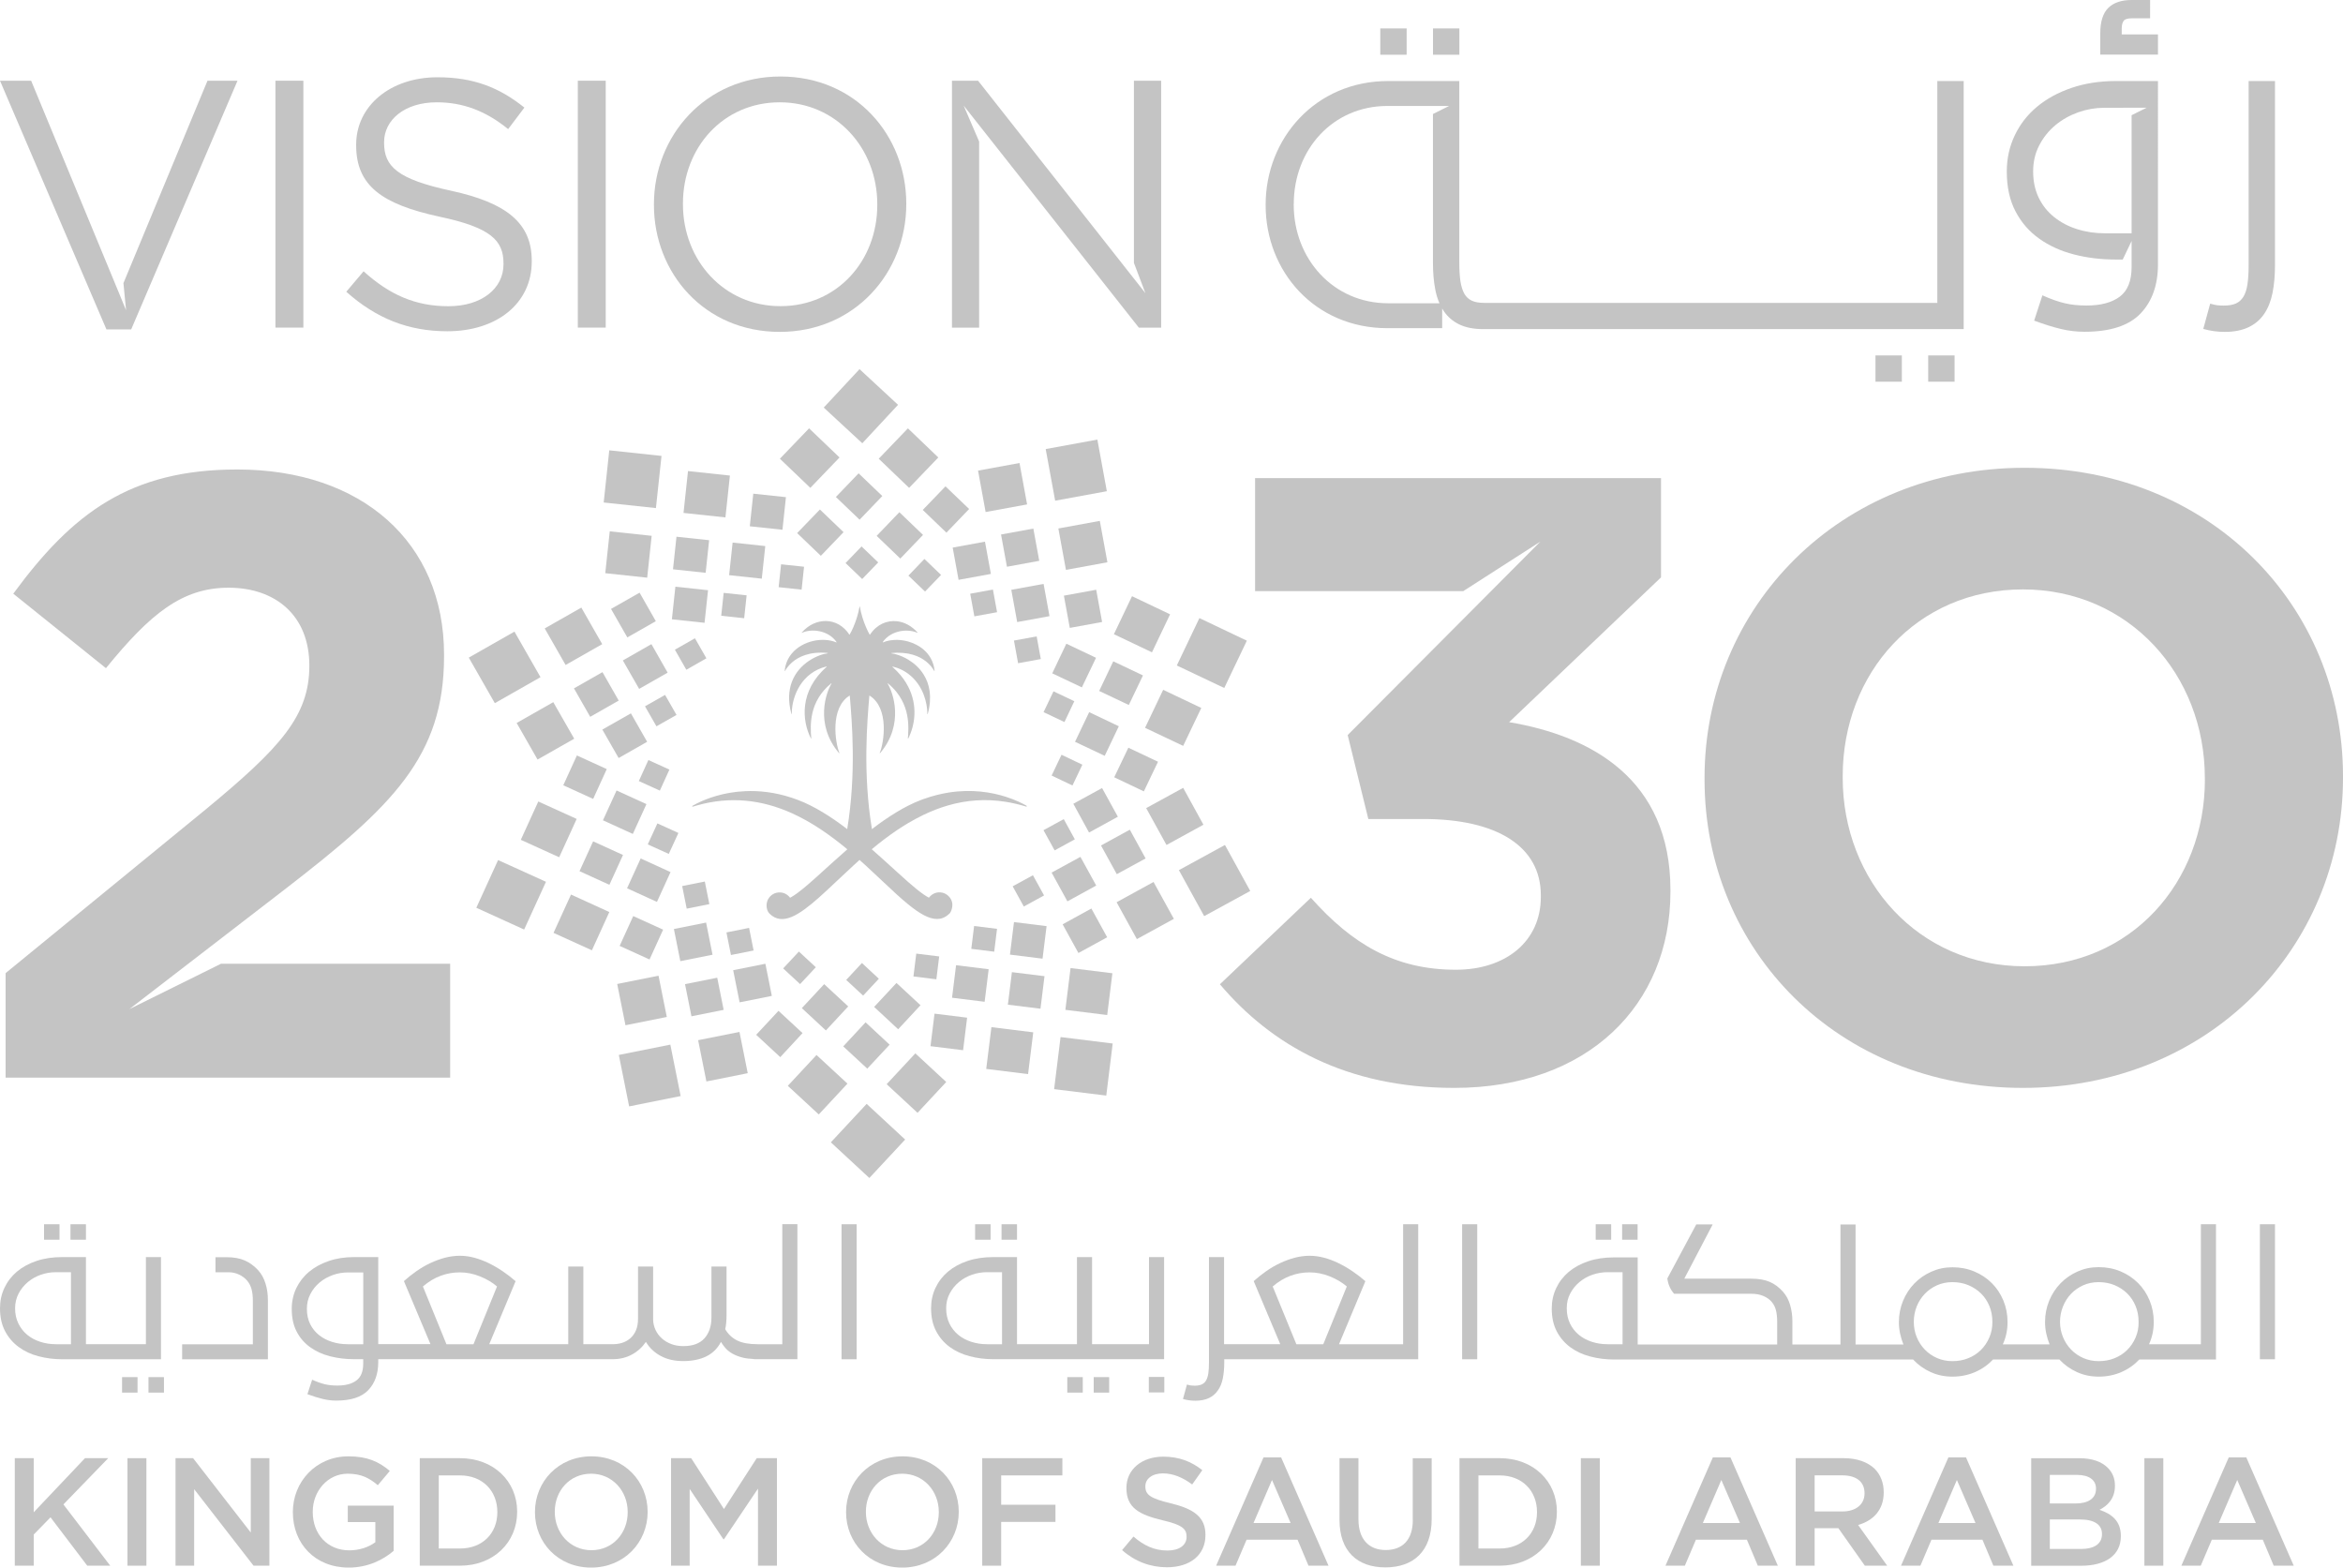 <?xml version="1.0" encoding="UTF-8"?>
<svg id="Layer_2" xmlns="http://www.w3.org/2000/svg" viewBox="0 0 372.41 249.15">
  <defs>
    <style>
      .cls-1 {
        fill: #c4c4c4;
      }
    </style>
  </defs>
  <g id="Layer_1-2" data-name="Layer_1">
    <g>
      <g>
        <rect class="cls-1" x="219.39" y="4.52" width="4.19" height="4.18"/>
        <rect class="cls-1" x="306.48" y="56.49" width="4.19" height="4.18"/>
        <path class="cls-1" d="M357.39,52.01c1.03-.49,1.86-1.19,2.49-2.12.63-.92,1.07-2.04,1.33-3.34.26-1.31.39-2.78.39-4.41V12.88h-4.19v29.26c0,1.18-.06,2.18-.18,3s-.33,1.48-.63,1.99c-.3.5-.7.87-1.2,1.1-.51.23-1.16.34-1.96.34-.38,0-.72-.02-.99-.05-.28-.03-.66-.12-1.15-.26l-1.1,4.02c1.15.32,2.29.47,3.4.47,1.49,0,2.76-.25,3.79-.74Z"/>
        <path class="cls-1" d="M342.99,5.47h-5.75v-.97c0-.53.11-.94.34-1.23.19-.24.64-.36,1.29-.36h2.88V0h-2.95c-1.6,0-2.85.42-3.69,1.25-.85.83-1.28,2.19-1.28,4.02v3.41h9.17v-3.21h-.01Z"/>
        <rect class="cls-1" x="298.1" y="56.49" width="4.19" height="4.18"/>
        <rect class="cls-1" x="227.77" y="4.52" width="4.19" height="4.18"/>
        <path class="cls-1" d="M324.12,37.93c1.59,1.13,3.43,1.97,5.52,2.51s4.31.81,6.65.81h1.11l1.41-2.95v4.15c0,2.19-.63,3.76-1.88,4.7-1.26.94-3.02,1.41-5.29,1.41-1.29,0-2.45-.12-3.48-.37-1.03-.24-2.21-.66-3.53-1.25l-1.31,4.02c1.6.59,3.03,1.04,4.27,1.33,1.24.3,2.49.44,3.74.44,4.08,0,7.05-.97,8.9-2.9,1.85-1.94,2.77-4.54,2.77-7.81V12.88h-6.7c-2.58,0-4.94.37-7.07,1.1-2.13.73-3.95,1.73-5.47,3s-2.7,2.79-3.53,4.55c-.84,1.76-1.26,3.67-1.26,5.72,0,2.47.46,4.59,1.39,6.35.91,1.75,2.17,3.2,3.76,4.33ZM324.12,23.12c.64-1.25,1.5-2.32,2.56-3.21s2.28-1.57,3.64-2.06c1.32-.47,2.69-.71,4.11-.72h0s6.77-.01,6.77-.01l-2.39,1.19v18.77h-4.24c-1.57,0-3.04-.22-4.42-.66-1.38-.43-2.59-1.07-3.64-1.91-1.05-.84-1.87-1.86-2.46-3.08s-.89-2.61-.89-4.18c0-1.5.31-2.88.96-4.13Z"/>
        <path class="cls-1" d="M220.53,52.16h8.7v-3.13c.08.15.17.3.26.43.63.92,1.46,1.63,2.49,2.12,1.03.49,2.29.73,3.79.73h76.35V12.88h-4.19v35.26h-72.01c-.8,0-1.46-.11-1.96-.34-.5-.23-.91-.59-1.2-1.1s-.5-1.17-.63-1.99c-.12-.82-.18-1.82-.18-3V12.88h-11.32c-11.58,0-19.46,9.17-19.46,19.64v.11c0,10.47,7.78,19.53,19.36,19.53ZM205.64,32.41c0-8.63,6.2-15.57,14.89-15.57h9.8l-2.57,1.28v23.59c0,1.64.13,3.11.39,4.41.15.76.37,1.45.65,2.08h-8.17c-8.7,0-15-7.05-15-15.68v-.11h.01Z"/>
        <polygon class="cls-1" points="180.23 41.78 182.06 46.6 155.46 12.83 151.31 12.83 151.31 52.08 155.63 52.08 155.63 22.5 153.17 16.78 181.02 52.08 184.56 52.08 184.56 12.83 180.23 12.83 180.23 41.78"/>
        <path class="cls-1" d="M239.87,114.78l24.14-23.01v-15.78h-64.52v17.97h33.08l12.27-7.88-30.63,30.75,3.28,13.34h8.73c11.73,0,18.69,4.36,18.69,12.12v.27c0,7.08-5.59,11.57-13.5,11.57-9.68,0-16.5-4.08-23.05-11.44l-14.46,13.75c8.18,9.67,20.05,16.47,37.24,16.47,21.28,0,34.37-13.21,34.37-31.18v-.27c0-17.69-12.68-24.5-25.64-26.68Z"/>
        <path class="cls-1" d="M124.05,12.16c-11.96,0-20.11,9.47-20.11,20.3v.11c0,10.82,8.03,20.18,20,20.18s20.11-9.47,20.11-20.29v-.11c-.01-10.83-8.04-20.19-20-20.19ZM139.44,32.57c0,8.91-6.4,16.09-15.39,16.09s-15.5-7.29-15.5-16.2v-.11c0-8.91,6.41-16.09,15.39-16.09s15.5,7.29,15.5,16.2v.11Z"/>
        <path class="cls-1" d="M321.81,74.35c-29.46,0-50.88,22.19-50.88,49.28v.27c0,27.09,21.14,49.01,50.6,49.01s50.88-22.19,50.88-49.28v-.27c0-27.09-21.14-49.01-50.6-49.01ZM350.46,123.9c0,16.34-11.73,29.68-28.65,29.68s-28.92-13.61-28.92-29.95v-.27c0-16.34,11.73-29.68,28.64-29.68s28.92,13.61,28.92,29.95v.27h.01Z"/>
        <rect class="cls-1" x="91.84" y="12.83" width="4.44" height="39.24"/>
        <path class="cls-1" d="M20.56,160.39l4.05-3.12,20.87-16.08c16.91-13.07,25.1-20.96,25.1-36.89v-.27c0-17.84-13.09-29.41-32.87-29.41-17.05,0-26.19,6.94-35.6,19.74l14.73,11.84c7.09-8.71,12.14-12.79,19.51-12.79s12.82,4.36,12.82,12.39-4.64,13.07-16.5,22.87L.89,154.67v16.61h70.66v-18.11h-36.41l-14.58,7.22Z"/>
        <polygon class="cls-1" points="20.85 52.36 37.75 12.83 32.98 12.83 19.62 45 20.04 49.32 18.94 46.64 7.37 18.68 4.95 12.83 0 12.83 16.92 52.36 20.85 52.36"/>
        <rect class="cls-1" x="43.78" y="12.83" width="4.44" height="39.24"/>
        <path class="cls-1" d="M71.72,30.32c-8.65-1.85-10.67-3.92-10.67-7.62v-.11c0-3.53,3.26-6.33,8.37-6.33,4.04,0,7.7,1.29,11.35,4.26l2.58-3.42c-3.99-3.2-8.09-4.82-13.82-4.82-7.47,0-12.92,4.54-12.92,10.71v.11c0,6.45,4.16,9.36,13.2,11.33,8.26,1.74,10.22,3.81,10.22,7.46v.11c0,3.87-3.48,6.67-8.76,6.67s-9.38-1.85-13.48-5.55l-2.75,3.25c4.72,4.21,9.83,6.28,16.06,6.28,7.81,0,13.42-4.37,13.42-11.1v-.11c0-6.01-4.04-9.21-12.8-11.12Z"/>
      </g>
      <polygon class="cls-1" points="128.6 68.08 133.44 72.71 128.8 77.54 123.96 72.91 128.6 68.08"/>
      <polygon class="cls-1" points="139.67 72.91 144.5 77.54 149.14 72.71 144.31 68.08 139.67 72.91"/>
      <polygon class="cls-1" points="132.86 78.99 136.63 82.6 140.24 78.84 136.47 75.23 132.86 78.99"/>
      <polygon class="cls-1" points="146.67 81.05 150.43 84.66 154.04 80.9 150.28 77.3 146.67 81.05"/>
      <polygon class="cls-1" points="126.7 84.73 130.47 88.34 134.08 84.58 130.32 80.98 126.7 84.73"/>
      <polygon class="cls-1" points="139.34 85.17 143.1 88.78 146.71 85.02 142.95 81.41 139.34 85.17"/>
      <polygon class="cls-1" points="134.4 89.49 137.04 92.03 139.59 89.39 136.94 86.85 134.4 89.49"/>
      <polygon class="cls-1" points="144.39 91.49 147.03 94.02 149.58 91.38 146.93 88.84 144.39 91.49"/>
      <rect class="cls-1" x="166.89" y="70.56" width="8.35" height="8.34" transform="translate(-10.67 32.07) rotate(-10.39)"/>
      <rect class="cls-1" x="156" y="74.15" width="6.7" height="6.69" transform="translate(-11.35 29.97) rotate(-10.38)"/>
      <rect class="cls-1" x="168.77" y="83.33" width="6.7" height="6.69" transform="translate(-12.81 32.47) rotate(-10.39)"/>
      <rect class="cls-1" x="159.54" y="84.43" width="5.22" height="5.21" transform="translate(-13.03 30.65) rotate(-10.38)"/>
      <rect class="cls-1" x="169.53" y="94.16" width="5.22" height="5.21" transform="translate(-14.62 32.6) rotate(-10.38)"/>
      <rect class="cls-1" x="151.85" y="86.52" width="5.22" height="5.21" transform="translate(-13.53 29.29) rotate(-10.38)"/>
      <rect class="cls-1" x="161.17" y="93.23" width="5.22" height="5.21" transform="translate(-14.59 31.08) rotate(-10.38)"/>
      <rect class="cls-1" x="154.51" y="94.01" width="3.67" height="3.66" transform="translate(-14.72 29.76) rotate(-10.39)"/>
      <rect class="cls-1" x="161.46" y="101.46" width="3.67" height="3.66" transform="translate(-15.91 31.04) rotate(-10.36)"/>
      <polygon class="cls-1" points="190.64 98.24 187.05 105.77 194.59 109.35 198.18 101.83 190.64 98.24"/>
      <polygon class="cls-1" points="179.93 94.76 177.05 100.8 183.1 103.68 185.98 97.64 179.93 94.76"/>
      <polygon class="cls-1" points="184.88 109.64 182 115.68 188.06 118.55 190.94 112.52 184.88 109.64"/>
      <polygon class="cls-1" points="176.95 105.11 174.71 109.82 179.42 112.05 181.67 107.35 176.95 105.11"/>
      <polygon class="cls-1" points="179.35 118.84 177.1 123.54 181.81 125.78 184.06 121.07 179.35 118.84"/>
      <polygon class="cls-1" points="169.49 102.31 167.25 107.02 171.96 109.25 174.21 104.55 169.49 102.31"/>
      <polygon class="cls-1" points="173.12 113.19 170.87 117.9 175.59 120.13 177.83 115.43 173.12 113.19"/>
      <polygon class="cls-1" points="167.45 109.88 165.87 113.19 169.19 114.76 170.76 111.45 167.45 109.88"/>
      <rect class="cls-1" x="167.76" y="120.56" width="3.66" height="3.67" transform="translate(-13.8 222.94) rotate(-64.55)"/>
      <polygon class="cls-1" points="194.7 134.3 187.38 138.3 191.4 145.61 198.72 141.61 194.7 134.3"/>
      <polygon class="cls-1" points="188.06 125.22 182.18 128.44 185.41 134.3 191.28 131.08 188.06 125.22"/>
      <polygon class="cls-1" points="183.35 140.18 177.48 143.4 180.7 149.26 186.58 146.04 183.35 140.18"/>
      <polygon class="cls-1" points="179.58 131.87 175 134.38 177.51 138.94 182.09 136.44 179.58 131.87"/>
      <polygon class="cls-1" points="173.47 144.4 168.9 146.91 171.41 151.47 175.98 148.97 173.47 144.4"/>
      <polygon class="cls-1" points="175.17 125.25 170.6 127.75 173.1 132.32 177.68 129.81 175.17 125.25"/>
      <polygon class="cls-1" points="171.73 136.19 167.15 138.69 169.66 143.26 174.24 140.75 171.73 136.19"/>
      <polygon class="cls-1" points="169.08 130.19 165.86 131.95 167.63 135.16 170.84 133.4 169.08 130.19"/>
      <polygon class="cls-1" points="164.18 139.11 160.96 140.87 162.73 144.08 165.95 142.32 164.18 139.11"/>
      <rect class="cls-1" x="168.04" y="165.31" width="8.34" height="8.35" transform="translate(-17.11 319.62) rotate(-82.96)"/>
      <rect class="cls-1" x="169.72" y="154.23" width="6.69" height="6.7" transform="translate(-4.61 309.95) rotate(-82.93)"/>
      <rect class="cls-1" x="157.14" y="163.62" width="6.69" height="6.7" transform="translate(-24.96 305.7) rotate(-82.93)"/>
      <rect class="cls-1" x="160.5" y="154.81" width="5.21" height="5.22" transform="translate(-13.14 299.97) rotate(-82.95)"/>
      <rect class="cls-1" x="148.2" y="161.39" width="5.21" height="5.22" transform="translate(-30.46 293.55) rotate(-82.95)"/>
      <rect class="cls-1" x="160.82" y="146.84" width="5.21" height="5.22" transform="translate(-4.99 293.25) rotate(-82.93)"/>
      <rect class="cls-1" x="151.62" y="153.69" width="5.21" height="5.22" transform="translate(-19.86 290.13) rotate(-82.93)"/>
      <rect class="cls-1" x="154.61" y="147.39" width="3.66" height="3.67" transform="translate(-10.87 286.16) rotate(-82.95)"/>
      <rect class="cls-1" x="145.4" y="151.77" width="3.66" height="3.67" transform="translate(-23.28 280.87) rotate(-82.95)"/>
      <polygon class="cls-1" points="143.87 181.12 137.75 175.45 132.06 181.56 138.18 187.23 143.87 181.12"/>
      <polygon class="cls-1" points="142.74 64.34 136.62 58.67 130.93 64.78 137.06 70.45 142.74 64.34"/>
      <polygon class="cls-1" points="150.4 171.97 145.49 167.42 140.93 172.32 145.84 176.87 150.4 171.97"/>
      <polygon class="cls-1" points="134.7 172.23 129.78 167.68 125.22 172.58 130.14 177.13 134.7 172.23"/>
      <polygon class="cls-1" points="141.4 166.04 137.58 162.49 134.03 166.31 137.85 169.85 141.4 166.04"/>
      <polygon class="cls-1" points="127.56 164.2 123.74 160.66 120.19 164.47 124.02 168.02 127.56 164.2"/>
      <polygon class="cls-1" points="146.31 159.77 142.49 156.23 138.94 160.04 142.76 163.59 146.31 159.77"/>
      <polygon class="cls-1" points="134.82 159.96 131 156.42 127.45 160.23 131.27 163.78 134.82 159.96"/>
      <polygon class="cls-1" points="139.69 155.56 137 153.06 134.5 155.75 137.19 158.24 139.69 155.56"/>
      <polygon class="cls-1" points="129.67 153.73 126.98 151.24 124.48 153.92 127.17 156.41 129.67 153.73"/>
      <rect class="cls-1" x="99.1" y="166.76" width="8.35" height="8.34" transform="translate(-31.57 23.63) rotate(-11.33)"/>
      <rect class="cls-1" x="111.55" y="164.61" width="6.7" height="6.69" transform="translate(-30.75 25.84) rotate(-11.33)"/>
      <rect class="cls-1" x="98.7" y="155.66" width="6.7" height="6.69" transform="translate(-29.28 23.18) rotate(-11.34)"/>
      <rect class="cls-1" x="109.33" y="155.87" width="5.22" height="5.21" transform="translate(-28.94 25.07) rotate(-11.33)"/>
      <rect class="cls-1" x="116.99" y="153.65" width="5.22" height="5.21" transform="translate(-28.36 26.53) rotate(-11.33)"/>
      <rect class="cls-1" x="107.57" y="147.1" width="5.22" height="5.21" transform="translate(-27.26 24.56) rotate(-11.33)"/>
      <rect class="cls-1" x="115.8" y="147.79" width="3.67" height="3.66" transform="translate(-27.07 25.99) rotate(-11.31)"/>
      <rect class="cls-1" x="108.76" y="140.43" width="3.67" height="3.66" transform="translate(-25.82 24.53) rotate(-11.34)"/>
      <polygon class="cls-1" points="83.31 147.74 86.78 140.15 79.17 136.7 75.71 144.28 83.31 147.74"/>
      <polygon class="cls-1" points="94.08 151.04 96.85 144.96 90.76 142.18 87.98 148.27 94.08 151.04"/>
      <polygon class="cls-1" points="88.88 136.25 91.66 130.16 85.56 127.39 82.78 133.48 88.88 136.25"/>
      <rect class="cls-1" x="92.97" y="134.57" width="5.21" height="5.22" transform="translate(-68.9 167.23) rotate(-65.49)"/>
      <polygon class="cls-1" points="103.24 152.5 105.4 147.76 100.65 145.6 98.49 150.34 103.24 152.5"/>
      <rect class="cls-1" x="90.38" y="120.9" width="5.21" height="5.22" transform="translate(-57.98 156.84) rotate(-65.47)"/>
      <rect class="cls-1" x="100.51" y="137.27" width="5.21" height="5.22" transform="translate(-66.94 175.63) rotate(-65.47)"/>
      <rect class="cls-1" x="96.68" y="126.47" width="5.21" height="5.22" transform="translate(-59.37 165.77) rotate(-65.45)"/>
      <polygon class="cls-1" points="106.3 135.72 107.83 132.39 104.49 130.87 102.96 134.21 106.3 135.72"/>
      <polygon class="cls-1" points="104.88 125.66 106.4 122.32 103.06 120.8 101.54 124.14 104.88 125.66"/>
      <polygon class="cls-1" points="78.65 111.76 85.91 107.63 81.77 100.39 74.51 104.52 78.65 111.76"/>
      <polygon class="cls-1" points="85.44 120.72 91.27 117.41 87.94 111.6 82.12 114.91 85.44 120.72"/>
      <polygon class="cls-1" points="89.9 105.69 95.72 102.38 92.4 96.57 86.58 99.88 89.9 105.69"/>
      <polygon class="cls-1" points="93.81 113.93 98.34 111.35 95.76 106.83 91.23 109.41 93.81 113.93"/>
      <polygon class="cls-1" points="99.71 101.31 104.24 98.73 101.66 94.2 97.12 96.78 99.71 101.31"/>
      <polygon class="cls-1" points="98.33 120.48 102.86 117.9 100.28 113.38 95.74 115.96 98.33 120.48"/>
      <polygon class="cls-1" points="101.59 109.49 106.12 106.91 103.54 102.38 99 104.97 101.59 109.49"/>
      <polygon class="cls-1" points="104.34 115.44 107.53 113.63 105.71 110.45 102.52 112.26 104.34 115.44"/>
      <polygon class="cls-1" points="109.09 106.45 112.28 104.63 110.46 101.45 107.27 103.26 109.09 106.45"/>
      <rect class="cls-1" x="96.38" y="72" width="8.34" height="8.35" transform="translate(14.12 168.05) rotate(-83.9)"/>
      <rect class="cls-1" x="96.55" y="84.78" width="6.69" height="6.7" transform="translate(1.63 178.08) rotate(-83.89)"/>
      <rect class="cls-1" x="108.98" y="75.2" width="6.69" height="6.7" transform="translate(22.27 181.88) rotate(-83.89)"/>
      <rect class="cls-1" x="107.25" y="85.56" width="5.21" height="5.22" transform="translate(10.48 188.02) rotate(-83.89)"/>
      <rect class="cls-1" x="119.45" y="78.72" width="5.21" height="5.22" transform="translate(28.23 194.07) rotate(-83.91)"/>
      <rect class="cls-1" x="107.07" y="93.51" width="5.21" height="5.22" transform="translate(2.42 194.94) rotate(-83.89)"/>
      <rect class="cls-1" x="116.16" y="86.5" width="5.21" height="5.22" transform="translate(17.52 197.71) rotate(-83.89)"/>
      <rect class="cls-1" x="114.82" y="94.4" width="3.66" height="3.67" transform="translate(8.55 201.99) rotate(-83.89)"/>
      <rect class="cls-1" x="123.95" y="89.87" width="3.66" height="3.67" transform="translate(21.29 207.08) rotate(-83.93)"/>
      <path class="cls-1" d="M163.18,128.07c-.62-.35-1.75-.94-3.31-1.43-2.25-.72-5.39-1.26-9.11-.67-1.25.2-2.57.53-3.94,1.02-.13.05-.26.09-.39.14-.7.26-1.39.58-2.09.93-.6.3-1.19.63-1.78.99-1.35.81-2.68,1.73-3.97,2.73-1.47-8.89-.75-17.14-.41-21.19,0-.02.03-.03.05-.02,3.15,1.98,2.27,7.51,1.6,9.1-.01.03.03.05.06.03,3.92-4.63,2.01-9.75,1.2-11.04-.02-.03.02-.06.05-.04.57.46,1.03.95,1.42,1.45,1.21,1.55,1.66,3.22,1.78,4.7.06.78.04,1.5,0,2.12-.01.17-.02.32-.04.47,0,.02.02.03.04.02.01,0,.02,0,.02,0,1.06-2.08,1.57-5.22-.02-8.27-.43-.83-1.01-1.65-1.78-2.44-.22-.23-.46-.45-.71-.68-.02-.02,0-.06.03-.05.24.06.46.13.68.2.67.23,1.26.55,1.78.94,1.19.88,2,2.08,2.48,3.34.4,1.04.58,2.11.58,3.06,0,.04.05.04.06,0,.74-2.71.29-4.76-.64-6.25-.66-1.07-1.57-1.85-2.48-2.4-.62-.37-1.24-.63-1.78-.79-.32-.1-.6-.16-.85-.19-.04,0-.03-.06.01-.06.29-.03.57-.04.84-.05.66,0,1.25.05,1.78.14,1.05.2,1.87.56,2.48.98,1,.67,1.5,1.46,1.67,1.78.01.03.06,0,.06-.02-.14-1.43-.8-2.55-1.72-3.35-.71-.62-1.58-1.05-2.48-1.31-.59-.16-1.19-.25-1.78-.26-.8,0-1.57.12-2.22.4-.03,0-.05-.02-.04-.05.58-.83,1.4-1.33,2.26-1.6.6-.18,1.21-.25,1.78-.21.55.03,1.05.15,1.46.34.03,0,.05-.02.03-.05-.45-.51-.96-.91-1.49-1.21-.57-.32-1.17-.51-1.78-.58-1.59-.18-3.21.5-4.29,2.13-.01.02-.04.02-.05,0-.21-.37-.41-.78-.59-1.21-.43-1-.78-2.12-.97-3.24,0-.04-.05-.04-.05,0-.19,1.12-.55,2.25-.98,3.25-.19.43-.38.83-.59,1.19,0,.02-.04.02-.05,0-1.88-2.85-5.41-2.79-7.56-.33-.02.02,0,.06.03.05,1.43-.68,4.14-.48,5.5,1.47.02.03,0,.06-.04.05-2.09-.88-5.33-.31-7.06,1.75-.62.73-1.04,1.66-1.15,2.77,0,.03.04.05.06.02.13-.25.47-.79,1.09-1.34,1.01-.89,2.77-1.79,5.68-1.52.04,0,.04.06,0,.06-1.49.18-4.56,1.51-5.69,4.55-.5,1.34-.63,3.02-.07,5.08,0,.03.06.03.06,0,0-.05,0-.09,0-.14.03-2.76,1.61-6.46,5.52-7.4.03,0,.05.03.03.05-4.37,3.84-3.94,8.58-2.51,11.38.02.03.06.02.06,0-.19-2.12-.34-5.89,3.16-8.74.03-.02.07,0,.05.04-.81,1.3-2.72,6.41,1.2,11.04.02.03.07,0,.06-.03-.66-1.58-1.54-7.12,1.6-9.1.02,0,.05,0,.05.02.34,4.05,1.06,12.3-.41,21.19-2.53-1.94-5.2-3.64-7.84-4.64-.33-.12-.65-.23-.96-.34-2.73-.9-5.23-1.15-7.41-1.05-3.5.15-6.18,1.2-7.65,1.93-.3.15-.55.29-.74.4-.08.05-.02.16.06.13.23-.07.45-.14.68-.2,2.69-.76,5.24-.96,7.65-.75,2.63.23,5.1.95,7.41,1.99,3.24,1.46,6.17,3.54,8.82,5.74-3.74,3.26-6.9,6.43-8.82,7.54-.1.05-.19.11-.28.16-.46-.63-1.26-.99-2.13-.8-.76.17-1.38.78-1.55,1.53-.15.67.02,1.4.4,1.78,1.02,1.02,2.2,1.09,3.56.52,2.59-1.09,5.81-4.51,9.76-8.13.33-.3.66-.61,1-.91.34.3.67.6,1,.9,1.79,1.64,3.43,3.24,4.93,4.6.62.56,1.21,1.08,1.78,1.54.88.72,1.71,1.31,2.48,1.72,1.51.8,2.82.9,3.94-.09.06-.05.12-.1.18-.16.26-.26.56-1.11.4-1.78-.09-.39-.3-.74-.59-1.01-.26-.25-.6-.44-.96-.52-.87-.19-1.67.17-2.13.8-.26-.13-.54-.31-.85-.52-.71-.49-1.54-1.18-2.48-2-.56-.49-1.15-1.03-1.78-1.6-1.22-1.11-2.56-2.33-3.98-3.58,1.26-1.05,2.59-2.07,3.98-3.01.58-.39,1.17-.77,1.78-1.13.81-.48,1.63-.92,2.48-1.33,1.27-.61,2.58-1.12,3.94-1.51,2.82-.81,5.85-1.08,9.11-.56,1.06.17,2.14.42,3.25.76.08.05.14-.06.06-.11"/>
      <g>
        <rect class="cls-1" x="19.4" y="218.88" width="2.46" height="2.46"/>
        <path class="cls-1" d="M185.03,216.04v-16.24h-2.4v13.84h-9.05v-13.84h-2.4v13.84h-9.53v-13.84h-3.77c-1.5,0-2.86.2-4.08.61s-2.26.98-3.12,1.7c-.86.73-1.52,1.59-1.99,2.59s-.7,2.07-.7,3.23c0,1.42.27,2.63.81,3.65s1.26,1.85,2.16,2.51,1.95,1.15,3.15,1.46c1.2.32,2.46.48,3.78.48h27.14ZM154.36,213.26c-.79-.26-1.48-.63-2.07-1.12s-1.05-1.09-1.39-1.79c-.34-.71-.51-1.51-.51-2.41s.19-1.64.56-2.35.86-1.31,1.47-1.82c.61-.51,1.3-.9,2.08-1.17.78-.27,1.58-.4,2.4-.4h2.37v11.45h-2.37c-.9,0-1.75-.13-2.54-.39Z"/>
        <rect class="cls-1" x="133.76" y="194.58" width="2.4" height="21.46"/>
        <rect class="cls-1" x="159.19" y="194.58" width="2.46" height="2.46"/>
        <rect class="cls-1" x="182.6" y="218.85" width="2.46" height="2.46"/>
        <rect class="cls-1" x="23.6" y="218.88" width="2.46" height="2.46"/>
        <path class="cls-1" d="M124.38,213.65h-3.92c-1.4,0-2.5-.2-3.3-.6s-1.43-1-1.89-1.79c.14-.62.21-1.37.21-2.24v-7.72h-2.4v8.1c0,1.38-.37,2.48-1.11,3.31s-1.86,1.24-3.36,1.24c-.7,0-1.34-.11-1.92-.33s-1.08-.52-1.5-.9-.75-.82-.99-1.33c-.24-.51-.37-1.05-.39-1.63v-8.46h-2.4v8.28c0,.74-.11,1.36-.33,1.87s-.52.93-.9,1.26c-.38.33-.81.57-1.29.72s-.99.22-1.53.22h-4.64v-12.35h-2.4v12.35h-12.56l4.19-10.02c-.64-.56-1.32-1.08-2.04-1.57-.72-.49-1.46-.92-2.22-1.29s-1.53-.66-2.31-.87c-.78-.21-1.55-.31-2.31-.31s-1.56.11-2.34.31c-.78.21-1.55.49-2.32.85s-1.51.79-2.22,1.29-1.37,1.02-1.99,1.58l4.22,10.02h-8.3v-13.84h-3.83c-1.48,0-2.83.21-4.05.63s-2.26.99-3.13,1.72c-.87.73-1.54,1.6-2.02,2.6-.48,1.01-.72,2.1-.72,3.28,0,1.42.26,2.63.79,3.63.53,1.01,1.25,1.84,2.16,2.48.91.65,1.96,1.13,3.16,1.43,1.2.31,2.47.46,3.81.46h1.44v.69c0,1.26-.36,2.15-1.08,2.69s-1.73.81-3.03.81c-.74,0-1.4-.07-1.99-.21-.59-.14-1.26-.38-2.02-.72l-.75,2.3c.92.34,1.73.59,2.44.76s1.42.26,2.14.26c2.34,0,4.03-.55,5.09-1.66,1.06-1.11,1.59-2.6,1.59-4.47v-.45h37.24c1.16,0,2.19-.25,3.1-.75s1.64-1.17,2.2-2c.58.96,1.37,1.71,2.37,2.24,1,.54,2.19.81,3.57.81s2.66-.25,3.67-.75,1.78-1.26,2.32-2.3c.2.34.44.67.73,1s.66.62,1.12.88c.46.26,1.02.47,1.66.63.49.12,1.08.18,1.72.21v.03h6.92v-21.46h-2.4v19.08h.04ZM57.74,213.65h-2.43c-.9,0-1.74-.12-2.53-.37s-1.48-.61-2.08-1.09-1.07-1.07-1.41-1.76c-.34-.7-.51-1.5-.51-2.39s.18-1.64.55-2.36c.37-.72.86-1.33,1.47-1.84s1.3-.9,2.08-1.18,1.59-.42,2.43-.42h2.43v11.41ZM70.96,213.65l-3.74-9.18c.92-.78,1.86-1.35,2.83-1.7.97-.36,1.98-.54,3.04-.54s2.15.21,3.21.64c1.06.43,1.96.96,2.7,1.6l-3.74,9.18h-4.3Z"/>
        <rect class="cls-1" x="11.2" y="194.58" width="2.46" height="2.46"/>
        <rect class="cls-1" x="253.63" y="194.58" width="2.46" height="2.46"/>
        <rect class="cls-1" x="232.4" y="194.58" width="2.4" height="21.46"/>
        <rect class="cls-1" x="154.99" y="194.58" width="2.46" height="2.46"/>
        <path class="cls-1" d="M42.58,206.63c0-.94-.12-1.81-.38-2.63-.25-.82-.63-1.51-1.15-2.09-.64-.7-1.35-1.22-2.14-1.57s-1.75-.52-2.89-.52h-1.77v2.39h2.1c.58,0,1.13.13,1.65.37.52.25.95.57,1.29.97.34.42.57.88.7,1.38.13.5.2,1.1.2,1.79v6.94h-11.24v2.39h13.63v-9.42h0Z"/>
        <rect class="cls-1" x="359.2" y="194.58" width="2.4" height="21.46"/>
        <rect class="cls-1" x="257.83" y="194.58" width="2.46" height="2.46"/>
        <path class="cls-1" d="M352.22,194.58h-2.4v19.07h-8.24c.5-1.1.75-2.27.75-3.53s-.23-2.39-.67-3.45c-.45-1.07-1.06-1.99-1.84-2.76-.78-.78-1.7-1.39-2.77-1.84-1.07-.45-2.22-.67-3.46-.67s-2.32.23-3.36.69c-1.04.46-1.94,1.08-2.71,1.87s-1.37,1.71-1.81,2.77-.66,2.19-.66,3.41c0,.64.07,1.25.2,1.84s.3,1.15.52,1.69h-7.43c.5-1.1.75-2.27.75-3.53s-.23-2.39-.67-3.45c-.45-1.07-1.06-1.99-1.84-2.76-.78-.78-1.7-1.39-2.77-1.84-1.07-.45-2.22-.67-3.46-.67s-2.31.23-3.35.69-1.94,1.08-2.71,1.87-1.37,1.71-1.81,2.77-.66,2.19-.66,3.41c0,.64.07,1.25.2,1.84s.3,1.15.52,1.69h-7.61v-19.07h-2.4v19.07h-7.64v-3.66c0-.92-.12-1.79-.36-2.62s-.62-1.53-1.14-2.11c-.62-.7-1.32-1.22-2.1-1.56s-1.77-.51-2.97-.51h-10.61l4.51-8.62h-2.61l-4.6,8.59c.08.52.2.97.38,1.35.17.38.4.74.7,1.08h12.22c.76,0,1.41.11,1.96.35.55.23.99.54,1.33.94s.57.86.69,1.38c.12.52.18,1.1.18,1.73v3.66h-22.17v-13.84h-3.78c-1.5,0-2.86.2-4.07.61-1.22.41-2.26.98-3.12,1.7-.86.73-1.52,1.59-1.99,2.59s-.7,2.07-.7,3.23c0,1.42.27,2.63.81,3.65s1.26,1.85,2.16,2.51,1.95,1.15,3.15,1.46c1.2.32,2.46.48,3.77.48h47.55c.78.84,1.7,1.5,2.77,1.99,1.07.49,2.23.73,3.49.73s2.47-.24,3.58-.72,2.06-1.15,2.86-2h10.55c.78.84,1.7,1.5,2.77,1.99,1.07.49,2.23.73,3.49.73s2.47-.24,3.58-.72,2.06-1.15,2.86-2h12.19v-21.5h0ZM257.9,213.65h-2.37c-.9,0-1.74-.13-2.53-.39s-1.48-.63-2.07-1.12-1.05-1.09-1.39-1.79c-.34-.71-.51-1.51-.51-2.41s.18-1.64.55-2.35.86-1.31,1.47-1.82c.61-.51,1.3-.9,2.08-1.17.78-.27,1.58-.4,2.4-.4h2.37v11.45h0ZM316.19,212.59c-.33.77-.78,1.43-1.35,1.99s-1.24.99-2.01,1.3c-.77.31-1.6.46-2.5.46s-1.69-.17-2.44-.49c-.75-.33-1.4-.78-1.95-1.35-.55-.57-.98-1.23-1.29-1.99-.31-.76-.46-1.57-.46-2.42s.16-1.67.46-2.44c.31-.77.74-1.43,1.28-2s1.18-1.02,1.93-1.36,1.57-.51,2.47-.51,1.76.16,2.53.48,1.44.76,2.01,1.32,1.01,1.22,1.33,1.99c.32.77.48,1.61.48,2.53.01.89-.16,1.72-.49,2.49ZM339.44,212.59c-.33.77-.78,1.43-1.35,1.99s-1.24.99-2.01,1.3c-.77.31-1.6.46-2.5.46s-1.69-.17-2.44-.49c-.75-.33-1.4-.78-1.95-1.35-.55-.57-.98-1.23-1.29-1.99-.31-.76-.47-1.57-.47-2.42s.16-1.67.47-2.44.73-1.43,1.27-2c.54-.57,1.18-1.02,1.93-1.36s1.57-.51,2.47-.51,1.76.16,2.53.48,1.44.76,2.01,1.32,1.01,1.22,1.33,1.99c.32.77.48,1.61.48,2.53.02.89-.15,1.72-.48,2.49Z"/>
        <path class="cls-1" d="M6.12,215.56c1.2.32,2.46.48,3.77.48h15.7v-16.24h-2.4v13.84h-9.53v-13.84h-3.78c-1.5,0-2.85.2-4.07.61s-2.26.98-3.12,1.7c-.86.73-1.52,1.59-1.99,2.59s-.7,2.07-.7,3.23c0,1.42.27,2.63.81,3.65s1.26,1.85,2.16,2.51c.9.67,1.95,1.16,3.15,1.47ZM2.4,207.94c0-.86.19-1.64.56-2.35.37-.71.86-1.31,1.47-1.82s1.3-.9,2.08-1.17c.78-.27,1.58-.4,2.4-.4h2.37v11.45h-2.37c-.9,0-1.74-.13-2.53-.39s-1.48-.63-2.07-1.12-1.05-1.09-1.39-1.79c-.35-.71-.52-1.51-.52-2.41Z"/>
        <rect class="cls-1" x="173.84" y="218.88" width="2.46" height="2.46"/>
        <rect class="cls-1" x="169.64" y="218.88" width="2.46" height="2.46"/>
        <path class="cls-1" d="M194.36,219.08c.15-.75.23-1.59.23-2.53v-.51h30.83v-21.46h-2.4v19.07h-10.19l4.19-10.02c-.64-.56-1.32-1.08-2.04-1.57-.72-.49-1.46-.92-2.22-1.29s-1.53-.66-2.31-.87c-.78-.21-1.55-.31-2.31-.31s-1.56.11-2.34.31c-.78.21-1.55.49-2.32.85-.77.36-1.51.79-2.22,1.29s-1.37,1.02-1.99,1.58l4.22,10.02h-8.93v-13.84h-2.4v16.75c0,.68-.03,1.25-.1,1.72s-.19.85-.36,1.14c-.17.29-.4.5-.69.63s-.66.2-1.12.2c-.22,0-.41-.01-.57-.03s-.38-.07-.66-.15l-.63,2.3c.66.18,1.31.27,1.95.27.86,0,1.58-.14,2.17-.42.59-.28,1.06-.68,1.42-1.21.39-.53.64-1.17.79-1.92ZM202.29,204.47c.92-.78,1.86-1.35,2.83-1.7.97-.36,1.98-.54,3.04-.54s2.15.21,3.21.64,1.96.96,2.7,1.6l-3.74,9.18h-4.28l-3.76-9.18Z"/>
        <rect class="cls-1" x="7" y="194.58" width="2.46" height="2.46"/>
        <polygon class="cls-1" points="17.2 231.76 13.51 231.76 5.36 240.36 5.36 231.76 2.35 231.76 2.35 248.85 5.36 248.85 5.36 243.9 8.03 241.16 13.87 248.85 17.52 248.85 10.08 239.11 17.2 231.76"/>
        <rect class="cls-1" x="20.26" y="231.76" width="3.01" height="17.09"/>
        <polygon class="cls-1" points="39.86 243.58 30.69 231.76 27.9 231.76 27.9 248.85 30.86 248.85 30.86 236.69 40.3 248.85 42.82 248.85 42.82 231.76 39.86 231.76 39.86 243.58"/>
        <path class="cls-1" d="M55.28,241.92h4.38v3.2c-1.05.78-2.52,1.29-4.13,1.29-3.5,0-5.82-2.59-5.82-6.1v-.05c0-3.27,2.39-6.03,5.55-6.03,2.18,0,3.47.71,4.79,1.83l1.91-2.27c-1.76-1.49-3.6-2.32-6.58-2.32-5.16,0-8.83,4.05-8.83,8.84v.05c0,4.98,3.52,8.79,8.88,8.79,3.03,0,5.46-1.22,7.14-2.66v-7.18h-7.29v2.61Z"/>
        <path class="cls-1" d="M73.1,231.76h-6.38v17.09h6.38c5.38,0,9.1-3.73,9.1-8.55v-.05c0-4.8-3.72-8.49-9.1-8.49ZM79.05,240.36c0,3.34-2.35,5.76-5.94,5.76h-3.37v-11.62h3.37c3.6,0,5.94,2.47,5.94,5.81v.05Z"/>
        <path class="cls-1" d="M94,231.47c-5.26,0-8.97,4.03-8.97,8.84v.05c0,4.81,3.67,8.79,8.93,8.79s8.98-4.03,8.98-8.84v-.05c-.02-4.81-3.69-8.79-8.94-8.79ZM99.77,240.36c0,3.32-2.37,6.03-5.77,6.03s-5.82-2.76-5.82-6.08v-.05c0-3.32,2.37-6.03,5.77-6.03s5.82,2.76,5.82,6.08v.05Z"/>
        <polygon class="cls-1" points="115.07 239.84 109.86 231.76 106.66 231.76 106.66 248.85 109.62 248.85 109.62 236.65 114.98 244.65 115.07 244.65 120.48 236.6 120.48 248.85 123.49 248.85 123.49 231.76 120.28 231.76 115.07 239.84"/>
        <path class="cls-1" d="M143.45,231.47c-5.26,0-8.97,4.03-8.97,8.84v.05c0,4.81,3.67,8.79,8.93,8.79s8.98-4.03,8.98-8.84v-.05c-.01-4.81-3.68-8.79-8.94-8.79ZM149.22,240.36c0,3.32-2.37,6.03-5.77,6.03s-5.82-2.76-5.82-6.08v-.05c0-3.32,2.37-6.03,5.77-6.03s5.82,2.76,5.82,6.08v.05Z"/>
        <polygon class="cls-1" points="156.12 248.85 159.13 248.85 159.13 241.89 167.76 241.89 167.76 239.16 159.13 239.16 159.13 234.5 168.86 234.5 168.86 231.76 156.12 231.76 156.12 248.85"/>
        <path class="cls-1" d="M186.11,238.94c-3.28-.78-4.06-1.37-4.06-2.68v-.05c0-1.12,1.03-2.03,2.79-2.03,1.57,0,3.11.61,4.65,1.76l1.61-2.27c-1.74-1.39-3.72-2.15-6.21-2.15-3.4,0-5.85,2.03-5.85,4.95v.05c0,3.15,2.06,4.22,5.7,5.1,3.18.73,3.86,1.39,3.86,2.61v.06c0,1.3-1.17,2.15-3.03,2.15-2.13,0-3.77-.81-5.41-2.22l-1.81,2.15c2.06,1.83,4.52,2.73,7.14,2.73,3.6,0,6.11-1.9,6.11-5.1v-.05c.01-2.84-1.87-4.13-5.49-5.01Z"/>
        <path class="cls-1" d="M200.83,231.64l-7.53,17.21h3.08l1.76-4.13h8.1l1.74,4.13h3.18l-7.53-17.21h-2.8ZM199.24,242.07l2.94-6.84,2.96,6.84h-5.9Z"/>
        <path class="cls-1" d="M224.56,241.6c0,3.15-1.64,4.76-4.31,4.76s-4.33-1.71-4.33-4.88v-9.72h-3.01v9.84c0,4.95,2.84,7.52,7.29,7.52s7.36-2.56,7.36-7.66v-9.69h-3.01v9.83h.01Z"/>
        <path class="cls-1" d="M238.36,231.76h-6.38v17.09h6.38c5.38,0,9.1-3.73,9.1-8.55v-.05c0-4.8-3.72-8.49-9.1-8.49ZM244.3,240.36c0,3.34-2.35,5.76-5.94,5.76h-3.37v-11.62h3.37c3.6,0,5.94,2.47,5.94,5.81v.05Z"/>
        <rect class="cls-1" x="251.27" y="231.76" width="3.01" height="17.09"/>
        <path class="cls-1" d="M272.25,231.64l-7.53,17.21h3.08l1.76-4.13h8.1l1.74,4.13h3.18l-7.53-17.21h-2.8ZM270.66,242.07l2.94-6.84,2.96,6.84h-5.9Z"/>
        <path class="cls-1" d="M299.41,237.21v-.05c0-1.49-.51-2.76-1.42-3.69-1.1-1.07-2.79-1.71-4.94-1.71h-7.63v17.09h3.01v-5.96h3.77l4.21,5.96h3.55l-4.62-6.47c2.38-.68,4.07-2.37,4.07-5.17ZM288.43,240.23v-5.74h4.38c2.23,0,3.55,1,3.55,2.83v.05c0,1.73-1.37,2.86-3.52,2.86h-4.41Z"/>
        <path class="cls-1" d="M309.69,231.64l-7.53,17.21h3.08l1.76-4.13h8.1l1.74,4.13h3.18l-7.53-17.21h-2.8ZM308.1,242.07l2.94-6.84,2.96,6.84h-5.9Z"/>
        <path class="cls-1" d="M333.71,239.97c1.27-.66,2.45-1.76,2.45-3.81v-.05c0-1.15-.39-2.07-1.15-2.83-.98-.98-2.52-1.51-4.48-1.51h-7.68v17.09h7.92c3.82,0,6.33-1.63,6.33-4.69v-.05c0-2.32-1.38-3.47-3.39-4.15ZM325.81,234.42h4.33c1.93,0,3.01.83,3.01,2.17v.05c0,1.56-1.3,2.32-3.23,2.32h-4.11v-4.54ZM334.1,243.85c0,1.54-1.25,2.34-3.3,2.34h-4.99v-4.69h4.77c2.37,0,3.52.86,3.52,2.3v.05Z"/>
        <rect class="cls-1" x="340.84" y="231.76" width="3.01" height="17.09"/>
        <path class="cls-1" d="M357.04,231.64h-2.79l-7.53,17.21h3.08l1.76-4.13h8.1l1.74,4.13h3.18l-7.54-17.21ZM352.66,242.07l2.94-6.84,2.96,6.84h-5.9Z"/>
      </g>
    </g>
  </g>
</svg>